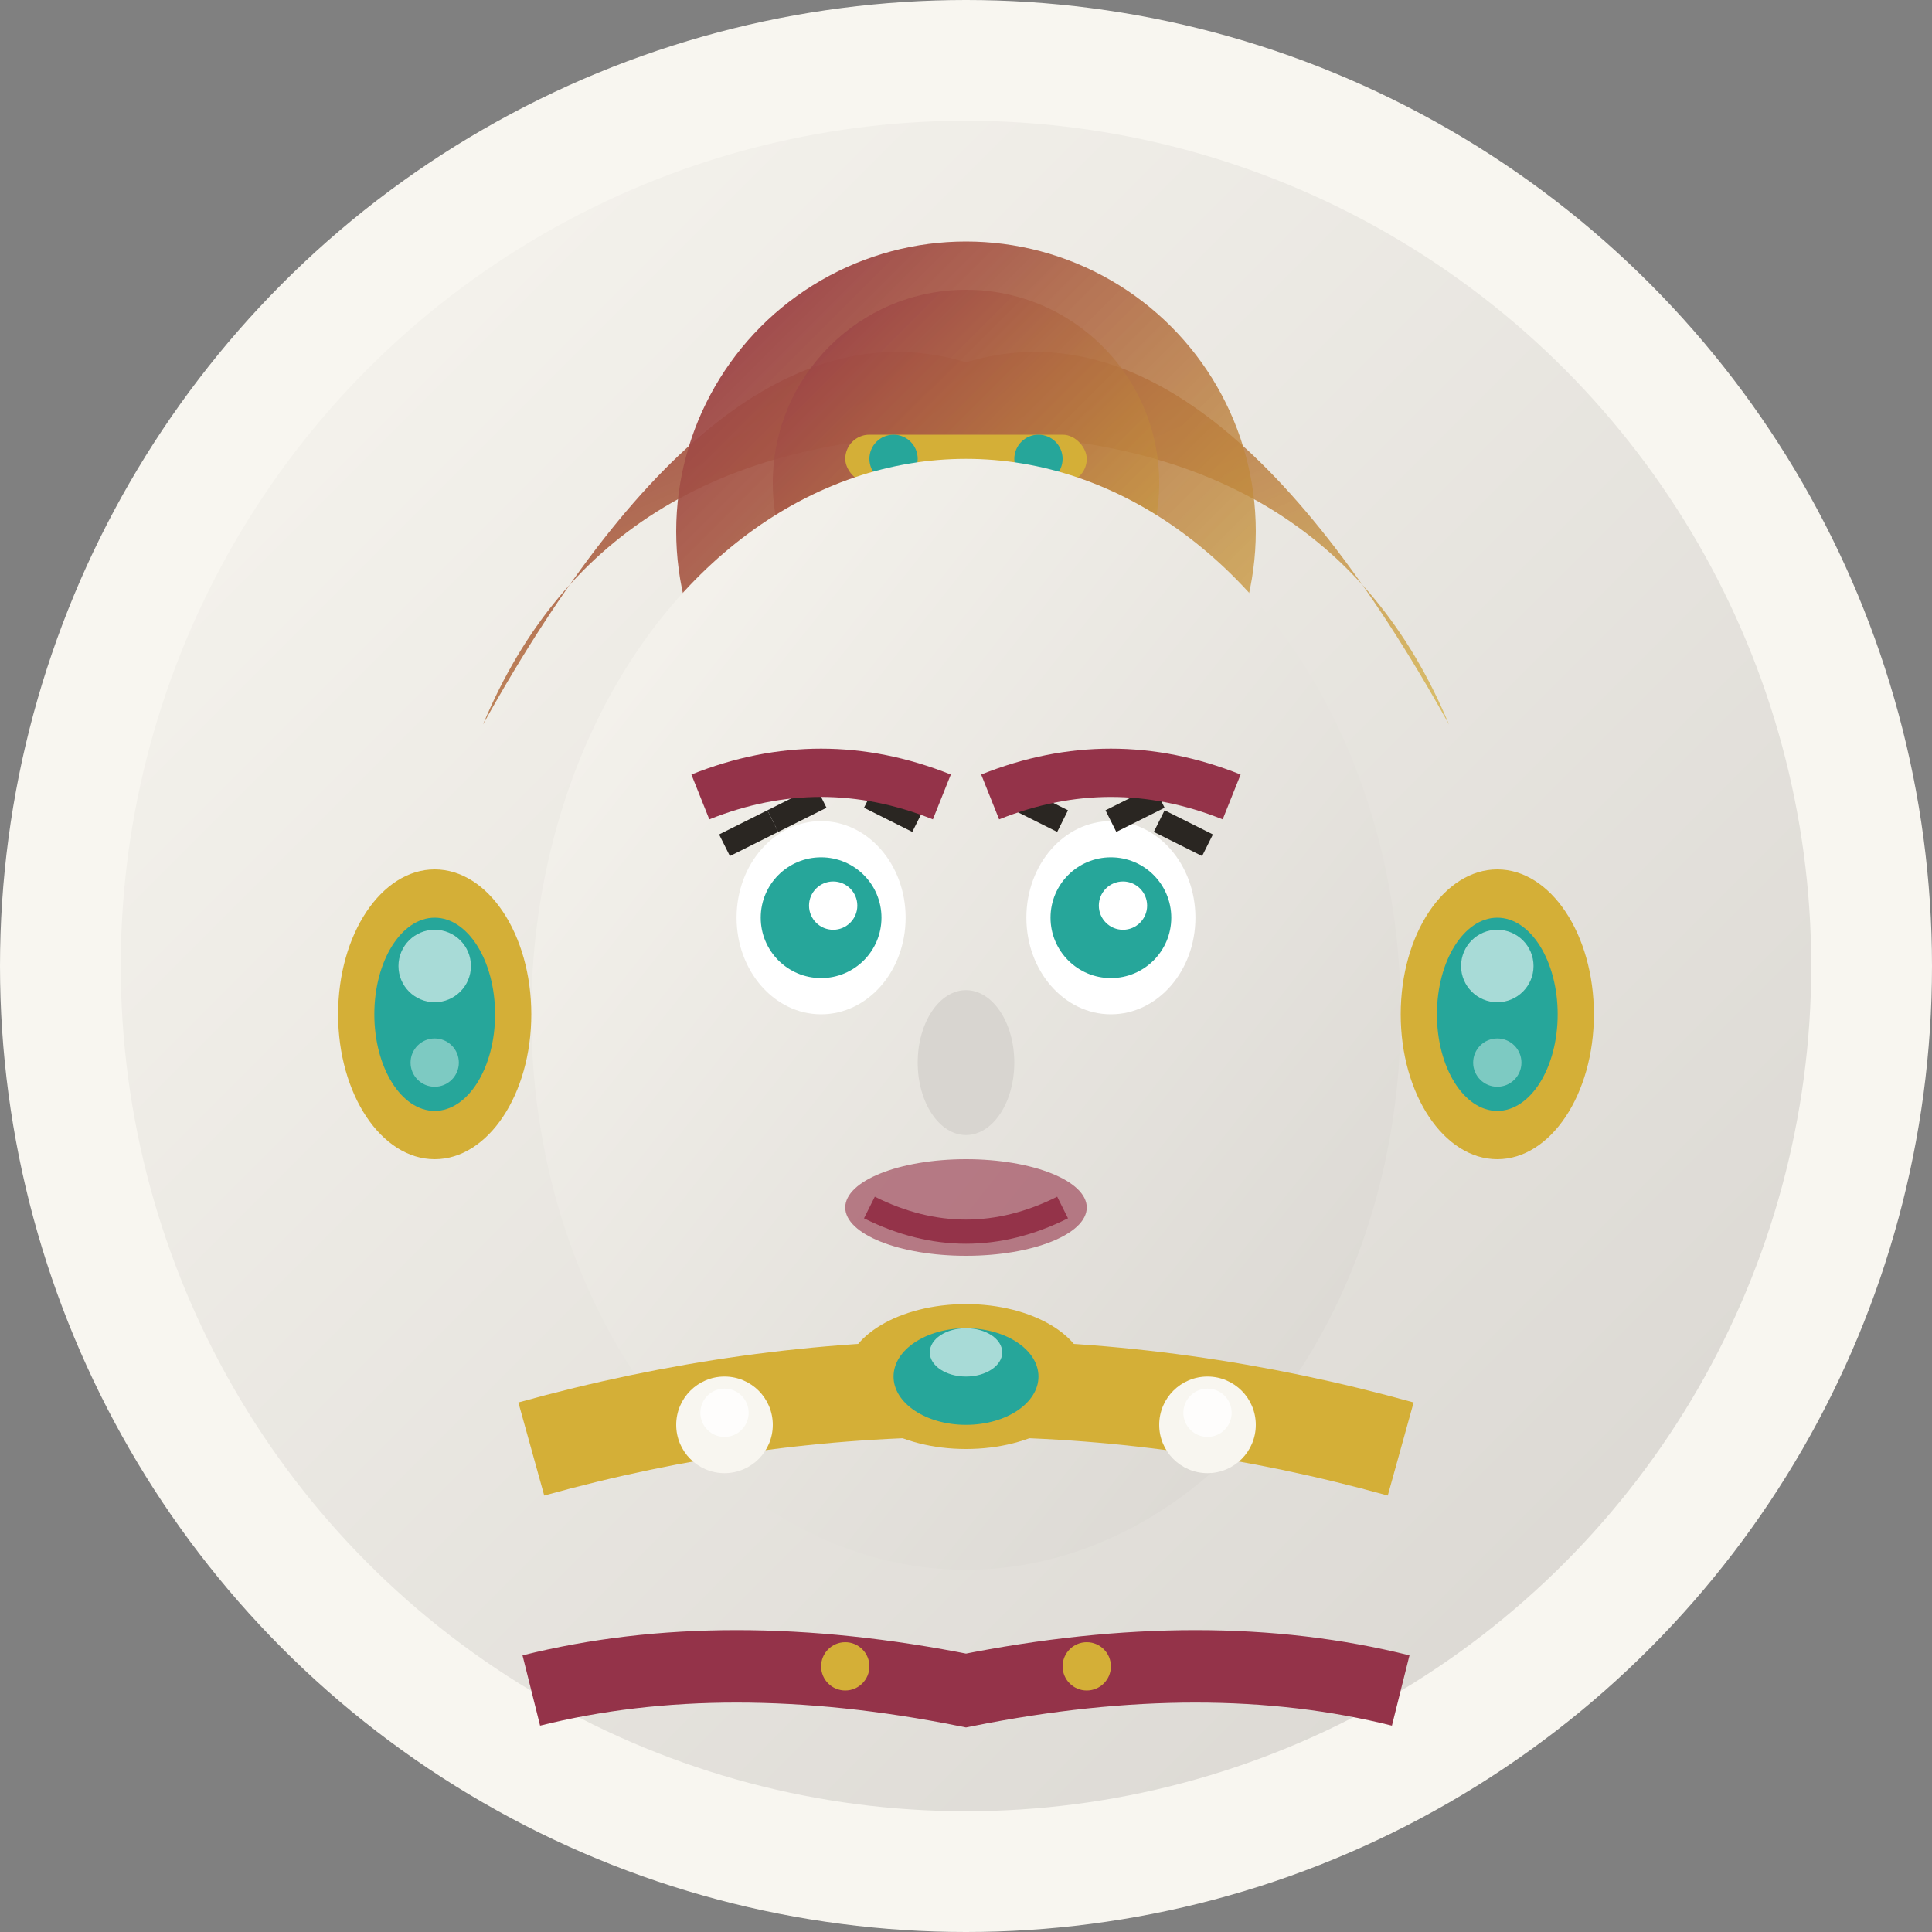 <svg width="80" height="80" viewBox="0 0 80 80" fill="none" xmlns="http://www.w3.org/2000/svg">
  <rect x="0" y="0" width="80" height="80" fill="#808080" stroke="none"/>
  <defs>
    <linearGradient id="skinGradient3" x1="0%" y1="0%" x2="100%" y2="100%">
      <stop offset="0%" style="stop-color:#F8F6F0;stop-opacity:1" />
      <stop offset="100%" style="stop-color:#D8D5D0;stop-opacity:1" />
    </linearGradient>
    <linearGradient id="hairGradient3" x1="0%" y1="0%" x2="100%" y2="100%">
      <stop offset="0%" style="stop-color:#943349;stop-opacity:1" />
      <stop offset="100%" style="stop-color:#D4AF37;stop-opacity:0.7" />
    </linearGradient>
  </defs>
  
  <!-- Background circle -->
  <circle cx="40" cy="40" r="40" fill="#F8F6F0"/>
  <circle cx="40" cy="40" r="35" fill="url(#skinGradient3)"/>
  
  <!-- Hair (elegant updo style) -->
  <path d="M20 30 Q30 12, 40 15 Q50 12, 60 30 Q55 18, 40 18 Q25 18, 20 30 Z" fill="url(#hairGradient3)"/>
  <circle cx="40" cy="22" r="12" fill="url(#hairGradient3)"/>
  <circle cx="40" cy="20" r="8" fill="url(#hairGradient3)" opacity="0.8"/>
  
  <!-- Hair accessories -->
  <rect x="35" y="18" width="10" height="2" rx="1" fill="#D4AF37"/>
  <circle cx="37" cy="19" r="1" fill="#26A69A"/>
  <circle cx="43" cy="19" r="1" fill="#26A69A"/>
  
  <!-- Face -->
  <ellipse cx="40" cy="42" rx="18" ry="23" fill="url(#skinGradient3)"/>
  
  <!-- Eyes (bright and expressive) -->
  <ellipse cx="34" cy="38" rx="3.5" ry="4" fill="#FFFFFF"/>
  <ellipse cx="46" cy="38" rx="3.5" ry="4" fill="#FFFFFF"/>
  <circle cx="34" cy="38" r="2.5" fill="#26A69A"/>
  <circle cx="46" cy="38" r="2.5" fill="#26A69A"/>
  <circle cx="34.5" cy="37.5" r="1" fill="#FFFFFF"/>
  <circle cx="46.5" cy="37.5" r="1" fill="#FFFFFF"/>
  
  <!-- Eyelashes -->
  <path d="M30 35 L32 34" stroke="#2A2622" stroke-width="1"/>
  <path d="M32 34 L34 33" stroke="#2A2622" stroke-width="1"/>
  <path d="M36 33 L38 34" stroke="#2A2622" stroke-width="1"/>
  <path d="M42 33 L44 34" stroke="#2A2622" stroke-width="1"/>
  <path d="M46 34 L48 33" stroke="#2A2622" stroke-width="1"/>
  <path d="M48 34 L50 35" stroke="#2A2622" stroke-width="1"/>
  
  <!-- Eyebrows (well-shaped) -->
  <path d="M29 33 Q34 31, 39 33" stroke="#943349" stroke-width="2" fill="none"/>
  <path d="M41 33 Q46 31, 51 33" stroke="#943349" stroke-width="2" fill="none"/>
  
  <!-- Nose -->
  <ellipse cx="40" cy="44" rx="2" ry="3" fill="#D8D5D0"/>
  
  <!-- Lips (elegant smile) -->
  <ellipse cx="40" cy="50" rx="5" ry="2" fill="#943349" opacity="0.6"/>
  <path d="M36 50 Q40 52, 44 50" stroke="#943349" stroke-width="1" fill="none"/>
  
  <!-- Jewelry - Statement earrings -->
  <g transform="translate(18, 42)">
    <ellipse cx="0" cy="0" rx="4" ry="6" fill="#D4AF37"/>
    <ellipse cx="0" cy="0" rx="2.5" ry="4" fill="#26A69A"/>
    <circle cx="0" cy="-2" r="1.5" fill="#FFFFFF" opacity="0.6"/>
    <circle cx="0" cy="2" r="1" fill="#FFFFFF" opacity="0.4"/>
  </g>
  
  <g transform="translate(62, 42)">
    <ellipse cx="0" cy="0" rx="4" ry="6" fill="#D4AF37"/>
    <ellipse cx="0" cy="0" rx="2.5" ry="4" fill="#26A69A"/>
    <circle cx="0" cy="-2" r="1.5" fill="#FFFFFF" opacity="0.6"/>
    <circle cx="0" cy="2" r="1" fill="#FFFFFF" opacity="0.4"/>
  </g>
  
  <!-- Elegant necklace -->
  <path d="M22 60 Q40 55, 58 60" stroke="#D4AF37" stroke-width="4" fill="none"/>
  <ellipse cx="40" cy="57" rx="5" ry="3" fill="#D4AF37"/>
  <ellipse cx="40" cy="57" rx="3" ry="2" fill="#26A69A"/>
  <ellipse cx="40" cy="56" rx="1.5" ry="1" fill="#FFFFFF" opacity="0.6"/>
  
  <!-- Pearl accents on necklace -->
  <circle cx="30" cy="59" r="2" fill="#F8F6F0"/>
  <circle cx="30" cy="58.5" r="1" fill="#FFFFFF" opacity="0.8"/>
  <circle cx="50" cy="59" r="2" fill="#F8F6F0"/>
  <circle cx="50" cy="58.5" r="1" fill="#FFFFFF" opacity="0.8"/>
  
  <!-- Elegant blouse -->
  <path d="M22 70 Q30 68, 40 70 Q50 68, 58 70" stroke="#943349" stroke-width="3" fill="none"/>
  <circle cx="35" cy="69" r="1" fill="#D4AF37"/>
  <circle cx="45" cy="69" r="1" fill="#D4AF37"/>
</svg>

